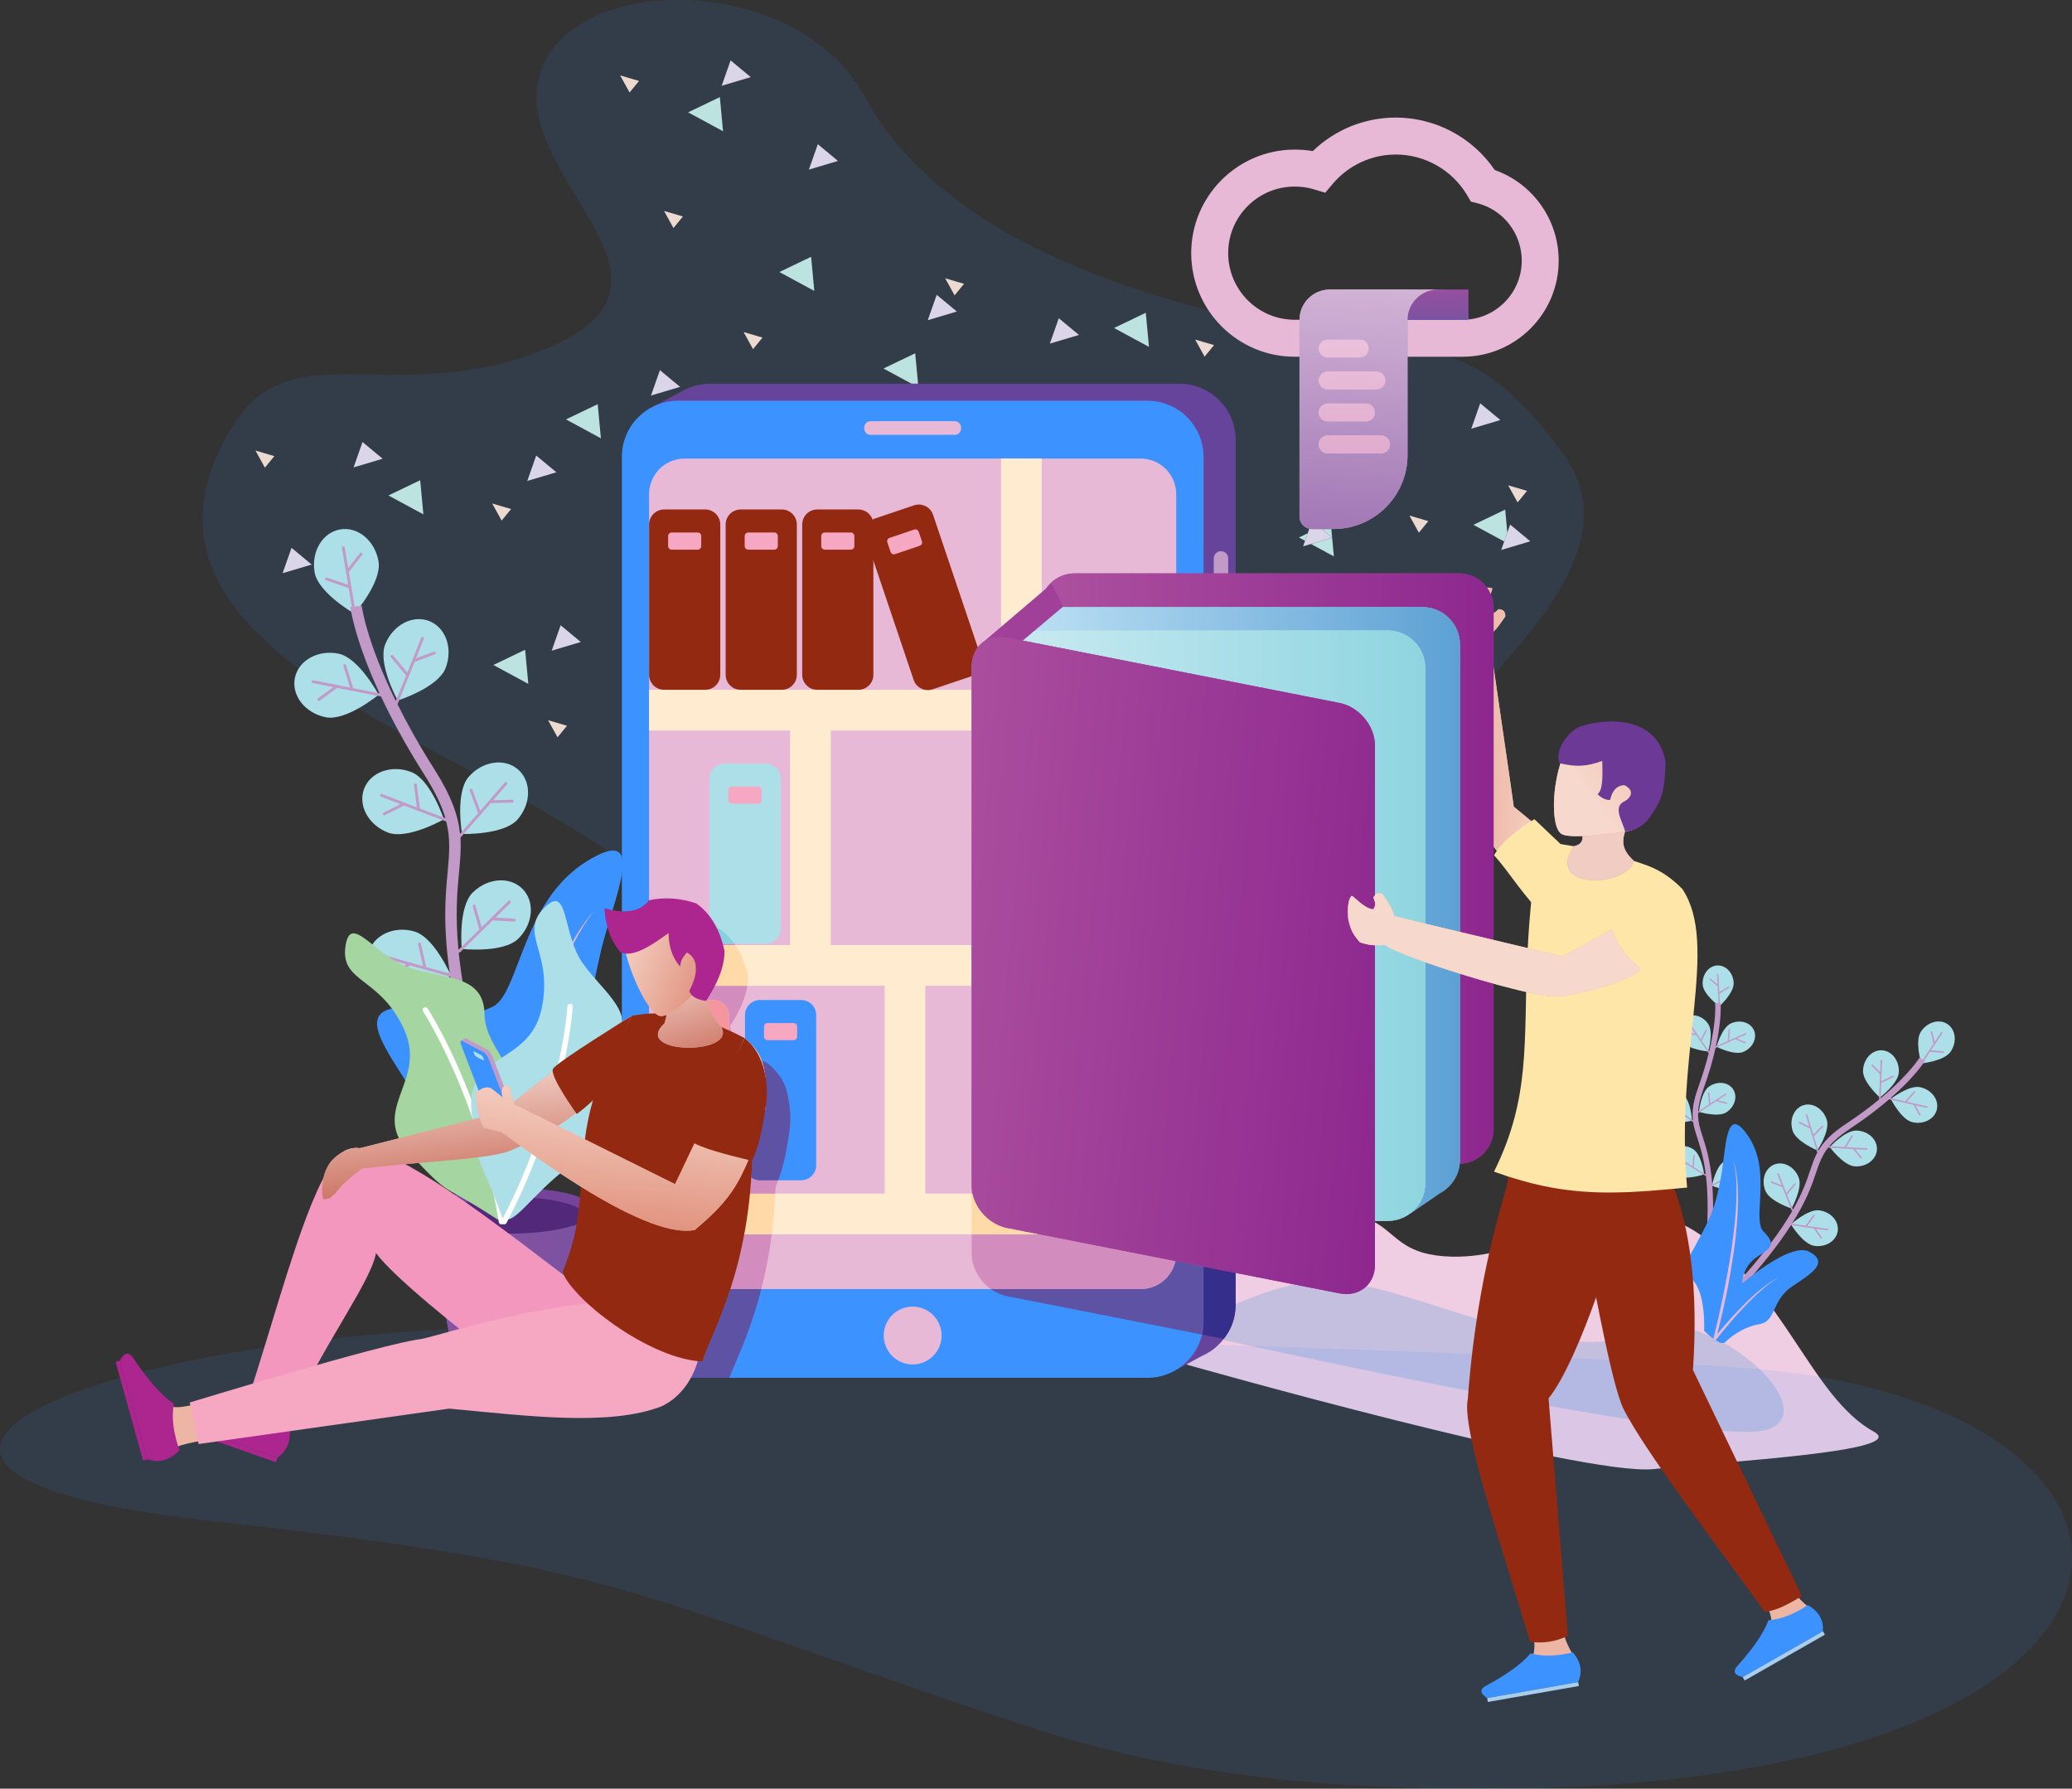 <svg height="414.836" viewBox="0 0 480.672 414.836" width="480.672" xmlns="http://www.w3.org/2000/svg" xmlns:xlink="http://www.w3.org/1999/xlink"><rect x="0" y="0" width="480.672" height="414.836" fill="#333333" stroke="none"/><linearGradient id="a"><stop offset="0" stop-color="#97509f"/><stop offset="1" stop-color="#6552a2"/></linearGradient><linearGradient id="b" gradientUnits="objectBoundingBox" x1="-.772" x2="2.409" xlink:href="#a" y1=".43" y2=".572"/><linearGradient id="c"><stop offset="0" stop-color="#f7d8cc"/><stop offset=".7" stop-color="#edb6a5"/><stop offset="1" stop-color="#df8d78"/></linearGradient><linearGradient id="d" gradientUnits="objectBoundingBox" x1=".981" x2="-.504" xlink:href="#c" y1=".461" y2=".375"/><linearGradient id="e"><stop offset="0" stop-color="#ad519f"/><stop offset="1" stop-color="#8d278f"/></linearGradient><linearGradient id="f" gradientUnits="objectBoundingBox" x1="-.013" x2="1" xlink:href="#e" y1=".5" y2=".5"/><linearGradient id="g" gradientUnits="objectBoundingBox" x1="-.067" x2="1" y1=".5" y2=".5"><stop offset="0" stop-color="#b9def3"/><stop offset="1" stop-color="#569cd2"/></linearGradient><linearGradient id="h" gradientUnits="objectBoundingBox" x1="-.127" x2="1" y1=".5" y2=".5"><stop offset="0" stop-color="#cfecf3"/><stop offset="1" stop-color="#8ed5e0"/></linearGradient><linearGradient id="i" gradientUnits="objectBoundingBox" x1="-.149" x2="1.067" xlink:href="#e" y1=".404" y2=".584"/><linearGradient id="j" gradientUnits="objectBoundingBox" x1=".641" x2=".416" y1="-.867" y2="-3.228"><stop offset="0" stop-color="#f0ccc3"/><stop offset=".7" stop-color="#e0a595"/><stop offset="1" stop-color="#cd7766"/></linearGradient><linearGradient id="k" gradientUnits="objectBoundingBox" x1="-.191" x2=".972" xlink:href="#c" y1="-.033" y2="-1.005"/><linearGradient id="l" gradientUnits="objectBoundingBox" x1=".524" x2=".474" xlink:href="#c" y1="-.062" y2="-1.09"/><linearGradient id="m" gradientUnits="objectBoundingBox" x1=".475" x2=".523" xlink:href="#a" y1="-.051" y2="1.936"/><linearGradient id="n" gradientUnits="objectBoundingBox" x1=".519" x2=".442" y1="-.302" y2="1.151"><stop offset="0" stop-color="#dfc5df"/><stop offset="1" stop-color="#9c70b1"/></linearGradient><linearGradient id="o"><stop offset="0" stop-color="#f5d8e8"/><stop offset="1" stop-color="#d797c3"/></linearGradient><linearGradient id="p" gradientUnits="objectBoundingBox" x1="1.054" x2=".841" xlink:href="#o" y1="-6.812" y2="12.555"/><linearGradient id="q" gradientUnits="objectBoundingBox" x1=".79" x2=".631" xlink:href="#o" y1="-8.59" y2="10.775"/><linearGradient id="r" gradientUnits="objectBoundingBox" x1=".937" x2=".748" xlink:href="#o" y1="-10.368" y2="8.997"/><linearGradient id="s" gradientUnits="objectBoundingBox" x1=".739" x2=".59" xlink:href="#o" y1="-12.147" y2="7.218"/><linearGradient id="t"><stop offset="0" stop-color="#f0ccc3"/><stop offset="1" stop-color="#cd7766"/></linearGradient><linearGradient id="u" gradientUnits="objectBoundingBox" x1=".466" x2=".583" xlink:href="#t" y1=".326" y2=".888"/><linearGradient id="v" gradientUnits="objectBoundingBox" x1=".172" x2=".646" xlink:href="#t" y1="-.183" y2="1.203"/><linearGradient id="w"><stop offset="0" stop-color="#f7d8cc"/><stop offset="1" stop-color="#df8d78"/></linearGradient><linearGradient id="x" gradientUnits="objectBoundingBox" x1="-.062" x2=".967" xlink:href="#w" y1=".23" y2=".728"/><linearGradient id="y" gradientUnits="objectBoundingBox" x1=".522" x2=".4" xlink:href="#w" y1=".164" y2="1.034"/><g fill-rule="evenodd"><path d="m284.924 285.439c44.922-11.788 30.26 5.537 51.937 6.012 8.128.179 15.437-2.428 22.449-5.034 11.687-4.345 22.548-8.689 34.997-.138 19.924 13.682 25.935 37.799 40.443 45.799 8.319 4.587-34.396 6.835-51.033 8.634-16.636 1.798-108.534-24.257-108.534-24.257z" fill="#efcde2"/><path d="m272.868 308.343c29.916-13.044 32.187-14.433 60.728-5.308 28.539 9.126 36.667 10.259 49.802 5.308 13.133-4.95 40.11 18.206 26.849 23.151-13.266 4.947-137.379-23.151-137.379-23.151z" fill="#c4bedf"/><path d="m158.835 212.627c-31.919-37.774-139.397-56.061-105.165-113.358 7.713-12.911 18.708-12.669 32.968-12.426 11.672.198 25.533.397 41.573-6.619 35.637-15.585-10.9-40.002-2.806-63.539 8.093-23.537 59.798-22.615 75.087 5.588 15.288 28.203 50.758 43.233 88.802 51.888 38.045 8.655 50.778.059 73.254 30.991 16.479 22.68-12.828 46.41-31.912 69.044-19.085 22.634-171.801 38.43-171.801 38.43z" fill="#3c93ff" fill-opacity=".11"/><path d="m87.815 130.219c.806 4.797-5.593 12.104-5.593 12.104s-8.438-4.812-9.244-9.609c-.807-4.797 1.861-9.244 5.958-9.933s8.072 2.641 8.879 7.438z" fill="#addfe8"/><path d="m103.336 155.02c-1.803 4.518-11.067 7.438-11.067 7.438s-4.71-8.494-2.908-13.012c1.802-4.518 6.391-6.933 10.25-5.393 3.86 1.539 5.527 6.449 3.724 10.967z" fill="#addfe8"/><path d="m75.565 166.349c4.769.955 12.271-5.216 12.271-5.216s-4.549-8.583-9.319-9.537-9.297 1.574-10.112 5.648c-.815 4.075 2.39 8.151 7.16 9.105z" fill="#addfe8"/><path d="m120.237 217.707c-3.462 3.417-13.12 2.378-13.12 2.378s-.91-9.67 2.552-13.087c3.461-3.417 8.634-3.789 11.553-.832 2.918 2.957 2.477 8.124-.985 11.541z" fill="#addfe8"/><path d="m91.965 230.485c4.677 1.335 12.651-4.213 12.651-4.213s-3.846-8.92-8.523-10.255c-4.678-1.334-9.393.823-10.533 4.819-1.14 3.995 1.728 8.315 6.405 9.649z" fill="#addfe8"/><path d="m120.082 190.042c-3.189 3.672-12.899 3.379-12.899 3.379s-1.65-9.573 1.54-13.245 8.318-4.441 11.455-1.716c3.137 2.724 3.094 7.91-.096 11.582z" fill="#addfe8"/><path d="m90 193.092c4.541 1.745 12.974-3.075 12.974-3.075s-3.039-9.226-7.579-10.97c-4.541-1.744-9.429-.014-10.919 3.865-1.49 3.878.984 8.437 5.525 10.18z" fill="#addfe8"/><path d="m118.814 185.482-4.393.109 3.191-3.673c.119-.137.104-.347-.033-.466-.137-.12-.346-.105-.466.033l-5.7 6.562-1.824-4.878c-.063-.168-.254-.258-.425-.193-.171.064-.256.253-.193.425l1.949 5.214-4.2 4.765c-.422-4.187-1.941-8.672-6.105-15.219-3.492-5.494-6.205-10.413-8.402-14.813l.004-.002 3.976-9.832 4.677-1.763c.17-.064.256-.255.193-.426s-.256-.256-.427-.192l-4.112 1.549 1.803-4.519c.067-.169-.016-.362-.184-.429-.17-.067-.362.015-.429.184l-3.221 8.074-3.329-4.005c-.115-.138-.325-.161-.465-.043-.14.117-.159.324-.042.465l3.558 4.281-2.402 5.897c-6.887-13.995-7.891-21.993-7.902-22.098l-1.632.182-1.35-8.03 3.081-3.935c.112-.143.086-.351-.057-.464-.142-.114-.35-.086-.464.057l-2.708 3.46-.807-4.799c-.03-.179-.2-.301-.38-.271-.179.03-.301.201-.271.381l1.441 8.572-4.925-1.694c-.169-.058-.361.032-.42.205-.058.173.033.36.205.42l5.264 1.81.733 4.361-.337.037c.046.412 1.008 7.565 6.769 20.013l-6.114-1.178-1.646-5.317c-.054-.174-.239-.271-.413-.218-.175.053-.27.242-.218.413l1.54 4.975-8.524-1.706c-.178-.036-.353.081-.389.259-.036.179.081.353.259.389l4.771.954-3.542 2.601c-.146.108-.181.316-.071.461.109.148.316.18.462.072l4.029-2.958 10.192 1.99c2.436 5.176 5.611 11.148 9.996 18.046 2.625 4.128 4.111 7.325 4.939 10.172l-5.907-2.22-.728-5.519c-.025-.181-.19-.308-.37-.284-.181.022-.307.193-.284.37l.681 5.164-8.114-3.117c-.17-.066-.361.02-.427.189-.065.17.02.362.19.427l4.542 1.745-3.929 1.966c-.164.083-.231.282-.148.444.083.163.281.23.444.148l4.47-2.237 9.776 3.702c1.003 3.968.737 7.323.334 11.619-.505 5.367-1.151 12.291.5 23.665l-5.493-1.525-1.214-5.432c-.041-.177-.217-.29-.394-.25-.179.038-.29.219-.25.393l1.135 5.084-8.359-2.385c-.175-.05-.358.052-.408.226-.05.175.052.358.227.409l4.679 1.335-3.739 2.307c-.155.097-.205.301-.108.454.096.155.3.204.454.109l4.254-2.625 9.33 2.614c1.307 8.655 3.918 19.813 8.891 34.754l2.507-.835c-6.006-18.042-8.525-30.466-9.451-39.568.106.023.216.083.298.002l7.584-7.414 4.992.259c.181.01.336-.131.347-.313.011-.181-.131-.336-.314-.347l-4.388-.228 3.464-3.418c.129-.128.131-.338.003-.467s-.338-.131-.467-.003l-6.187 6.106-1.445-5.004c-.05-.172-.233-.277-.409-.225-.174.05-.275.233-.225.408l1.544 5.349-4.852 4.719c-.777-8.11-.286-13.55.124-17.908.276-2.939.516-5.506.34-8.15l.019-.001 6.992-7.974 4.997-.124c.181-.005.325-.156.322-.339-.003-.182-.157-.325-.339-.322z" fill="#c19ac8"/><path d="m139.502 220.184c-2.763 11.703-3.133 15.577-1.926 30.571 1.192 15.015 3.165 10.64-4.568 13.507s-13.338 17.607-13.338 17.607-2.419.945-4.887 1.451c-.381.082-.762.164-1.127.208-1.858.279-3.559.178-4.006-.932-1.116-2.756-4.1-8.769-10.092-12.782-6.008-3.994-.308-11.137-6.163-20.242-5.855-9.105-9.491-15.219-.521-15.963.238-.017.459-.015.7.005 1.404.066 2.85.719 4.304 1.758.62.435 1.227.944 1.819 1.51.314.272.629.563.927.873.14.156.298.31.458.484 1.395 1.503 2.771 3.247 4.041 5.072 2.211 3.139 4.159 6.482 5.579 9.106 1.525 2.82 2.458 4.816 2.458 4.816s.176-.381.388-1.022l-.001-.018c.603-1.884 1.434-6.012-.77-10.367-.237-.481-.529-.975-.859-1.467-.698-1.019-1.278-1.935-1.723-2.751-.038-.016-.039-.034-.041-.071-.039-.015-.041-.052-.042-.07-.186-.282-.335-.566-.464-.833-.667-1.352-.924-2.384-.693-3.284.173-.675.628-1.278 1.379-1.846.63-.469 1.483-.915 2.553-1.397.267-.129.554-.241.84-.353.09-.044.197-.088.286-.131 1.378-.558 2.493-1.981 3.512-3.968.161-.324.341-.65.481-1.01.802-1.676 1.563-3.682 2.385-5.858 1.354-3.502 2.878-7.458 4.985-11.253 1.029-1.859 2.208-3.673 3.561-5.37l.018-.002c.085-.098.187-.215.271-.332 1.018-1.231 2.132-2.397 3.383-3.461 1.004-.9 2.088-1.713 3.269-2.459 15.002-9.439 6.389 8.588 3.625 20.274z" fill="#3c93ff"/><path d="m137.89 211.183c-3.771 4.742-6.268 10.295-8.508 15.866-.143.324-.267.646-.392.967-.92 2.348-1.747 4.709-2.537 7.084-1.213 3.677-2.313 7.382-3.376 11.103-1.721 6.124-3.215 12.343-4.578 18.571-1.389 6.137-2.663 12.34-3.715 18.546-.381.082-.762.164-1.127.209-.768-3.04-1.628-6.09-2.505-9.122-.897-3.048-1.866-6.073-2.924-9.054-1.059-3.001-2.224-5.938-3.551-8.827-1.327-2.87-2.816-5.711-4.936-8.084 2.259 2.252 3.876 5.084 5.328 7.909 1.435 2.845 2.727 5.754 3.841 8.751 1.97 5.2 3.706 10.472 5.173 15.855.365-2.124.748-4.251 1.15-6.378.158-.895.334-1.791.511-2.669.488-2.483.994-4.95 1.519-7.418 1.419-6.232 2.986-12.455 4.761-18.602.96-3.345 1.996-6.659 3.164-9.927.964-2.775 2.005-5.5 3.121-8.212.236-.569.473-1.119.729-1.672 1.027-2.392 2.15-4.736 3.408-6.998 1.551-2.798 3.292-5.517 5.444-7.898z" fill="#e7b9d6"/><path d="m445.621 239.265c-1.489 2.24.096 7.373.096 7.373s5.343-.527 6.831-2.767c1.492-2.239 1.146-5.086-.765-6.358-1.916-1.272-4.674-.488-6.162 1.752z" fill="#addfe8"/><path d="m432.19 248.286c-.108 2.687 3.911 6.251 3.911 6.251s4.293-3.226 4.404-5.914c.108-2.687-1.665-4.941-3.961-5.035-2.297-.093-4.243 2.01-4.354 4.698z" fill="#addfe8"/><path d="m443.655 260.269c-2.623-.594-5.019-5.401-5.019-5.401s4.235-3.307 6.858-2.713 4.338 2.892 3.831 5.132c-.508 2.241-3.047 3.576-5.67 2.982z" fill="#addfe8"/><path d="m409.519 276.121c.977 2.506 6.085 4.16 6.085 4.16s2.642-4.677 1.665-7.183c-.977-2.505-3.504-3.86-5.646-3.025-2.138.834-3.084 3.542-2.104 6.048z" fill="#addfe8"/><path d="m420.909 288.95c-2.661-.381-5.434-4.981-5.434-4.981s3.953-3.636 6.615-3.255c2.662.382 4.558 2.534 4.231 4.809-.327 2.274-2.75 3.809-5.412 3.427z" fill="#addfe8"/><path d="m415.836 262.189c.784 2.574 5.75 4.615 5.75 4.615s2.992-4.46 2.211-7.034c-.781-2.573-3.2-4.118-5.396-3.45-2.2.668-3.346 3.296-2.565 5.869z" fill="#addfe8"/><path d="m430.336 270.515c-2.684-.144-5.857-4.48-5.857-4.48s3.615-3.972 6.304-3.828c2.684.143 4.761 2.12 4.638 4.414s-2.4 4.037-5.085 3.894z" fill="#addfe8"/><path d="m417.505 260.173 2.193 1.046-.781-2.574c-.031-.096.027-.199.123-.227.096-.03.196.024.227.121l1.396 4.599 2.023-2.052c.069-.07.185-.073.258-.002.069.071.073.187 0 .259l-2.158 2.192 1.042 3.353c1.158-2.018 2.939-3.94 6.516-6.306 3.004-1.986 5.484-3.858 7.584-5.583v-.002l.208-5.861-1.962-1.945c-.073-.071-.073-.186-.003-.259.073-.071.188-.071.261 0l1.723 1.709.112-2.688c.004-.101.088-.179.188-.175s.181.089.177.19l-.196 4.803 2.585-1.272c.088-.043.2-.007.242.084.046.09.008.199-.081.244l-2.761 1.359-.12 3.519c6.635-5.512 8.946-9.324 8.973-9.374l.785.459 2.492-3.749-.669-2.682c-.023-.097.038-.196.135-.221.096-.026.196.036.223.133l.584 2.358 1.493-2.24c.053-.084.169-.107.25-.051.084.056.107.169.053.253l-2.661 4.003 2.869.255c.096.009.173.098.166.198-.012.101-.1.174-.2.166l-3.066-.274-1.354 2.037.162.095c-.116.197-2.216 3.592-7.931 8.577l3.35.784 2.031-2.313c.069-.076.184-.083.258-.017.076.066.084.183.019.257l-1.9 2.165 4.688 1.061c.096.023.158.12.135.218-.019.098-.119.16-.216.138l-2.626-.594 1.203 2.112c.05.088.02.2-.069.249-.088.05-.2.019-.25-.068l-1.365-2.402-5.596-1.295c-2.397 2.065-5.346 4.363-9.116 6.857-2.257 1.492-3.727 2.771-4.788 4.021l3.485.211 1.611-2.621c.054-.086.165-.113.25-.06.088.052.112.166.062.25l-1.512 2.454 4.8.256c.104.006.181.092.173.193-.004.101-.092.178-.192.172l-2.685-.143 1.539 1.879c.065.078.053.194-.024.257-.08.064-.196.053-.257-.025l-1.754-2.138-5.769-.336c-1.4 1.777-2.023 3.531-2.789 5.791-.957 2.823-2.192 6.465-5.592 11.834l3.119.47 1.839-2.468c.057-.081.173-.098.254-.039.08.06.096.177.038.256l-1.719 2.31 4.757.681c.1.015.17.108.154.207-.015.1-.107.169-.207.155l-2.662-.381 1.365 2.007c.058.085.039.199-.046.255-.084.056-.2.035-.254-.048l-1.557-2.285-5.3-.784c-2.612 4.074-6.446 9.119-12.327 15.54l-1.077-.987c7.104-7.754 11.177-13.458 13.696-17.845-.058-.012-.127-.006-.15-.066l-2.158-5.454-2.577-.994c-.096-.037-.142-.143-.103-.237.034-.094.138-.141.234-.105l2.266.875-.977-2.507c-.035-.093.011-.2.104-.236.096-.037.2.01.238.103l1.746 4.479 1.858-2.201c.065-.075.181-.087.257-.021.077.065.085.18.02.257l-1.985 2.352 1.385 3.477c2.223-3.92 3.2-6.776 3.977-9.069.523-1.546.98-2.896 1.665-4.191l-.008-.005-1.73-5.603-2.497-1.19c-.088-.043-.127-.152-.084-.244.042-.091.15-.128.242-.086z" fill="#c19ac8"/><path d="m394.988 228.319c.124 2.327 3.882 5.078 3.882 5.078s3.442-3.132 3.319-5.459c-.123-2.328-1.835-4.13-3.823-4.025-1.989.105-3.501 2.078-3.378 4.406z" fill="#addfe8"/><path d="m390.315 241.538c1.315 1.926 5.954 2.325 5.954 2.325s1.315-4.465.003-6.39c-1.315-1.925-3.715-2.576-5.357-1.453-1.646 1.123-1.911 3.594-.6 5.519z" fill="#addfe8"/><path d="m404.488 243.94c-2.131.943-6.285-1.16-6.285-1.16s1.235-4.489 3.366-5.433 4.511-.233 5.319 1.587c.804 1.82-.269 4.061-2.4 5.006z" fill="#addfe8"/><path d="m388.954 272.623c1.977 1.237 6.384-.257 6.384-.257s-.584-4.618-2.558-5.855c-1.976-1.237-4.434-.871-5.492.817-1.057 1.687-.311 4.058 1.666 5.295z" fill="#addfe8"/><path d="m403.51 275.65c-2.049 1.112-6.357-.651-6.357-.651s.869-4.574 2.915-5.686c2.05-1.112 4.481-.595 5.431 1.154.95 1.75.057 4.07-1.989 5.183z" fill="#addfe8"/><path d="m386.139 259.667c1.877 1.385 6.384.234 6.384.234s-.227-4.649-2.1-6.034c-1.877-1.385-4.354-1.209-5.538.392-1.182 1.602-.621 4.023 1.254 5.408z" fill="#addfe8"/><path d="m400.527 257.954c-1.943 1.29-6.388-.084-6.388-.084s.457-4.633 2.399-5.922c1.943-1.289 4.407-.991 5.511.668 1.1 1.659.42 4.049-1.522 5.338z" fill="#addfe8"/><path d="m386.257 257.401 2.066-.407-1.877-1.385c-.069-.052-.085-.151-.035-.221.054-.07.154-.086.223-.034l3.35 2.475.347-2.472c.011-.085.092-.148.176-.135.089.012.147.092.135.179l-.369 2.642 2.465 1.79c-.242-2.002 0-4.258 1.266-7.755 1.061-2.934 1.815-5.518 2.384-7.805l-.004-.001-2.884-4.184-2.369-.336c-.089-.012-.147-.092-.135-.179.011-.087.092-.147.177-.135l2.084.296-1.315-1.925c-.046-.073-.031-.172.042-.221s.173-.03.22.042l2.349 3.44 1.139-2.22c.039-.077.139-.11.215-.069.077.04.108.135.066.213l-1.216 2.373 1.739 2.508c1.762-7.265 1.396-11.11 1.388-11.16l.785-.085-.208-3.897-1.85-1.519c-.069-.056-.077-.156-.023-.223.054-.068.154-.078.223-.022l1.627 1.336-.123-2.329c-.004-.087.066-.162.15-.166.089-.005.162.062.165.149l.224 4.16 2.127-1.306c.073-.045.169-.023.215.052s.023.172-.05.218l-2.274 1.396.112 2.116.162-.018c.019.198.319 3.644-1.077 10.068l2.734-1.19.216-2.659c.008-.087.085-.151.169-.145.088.007.154.085.146.171l-.2 2.488 3.808-1.688c.081-.035.173.001.208.081.034.08 0 .173-.081.208l-2.131.945 1.927.847c.081.035.119.129.081.208-.035.081-.127.117-.208.082l-2.192-.963-4.558 1.994c-.6 2.676-1.461 5.8-2.796 9.484-.796 2.205-1.158 3.855-1.246 5.273l2.53-1.655-.234-2.657c-.008-.087.058-.164.142-.172.089-.008.166.058.173.144l.22 2.486 3.469-2.304c.073-.049.173-.029.219.044.05.072.031.171-.042.219l-1.942 1.29 2.042.51c.084.022.138.107.115.192s-.107.137-.192.115l-2.323-.58-4.189 2.752c-.054 1.961.419 3.502 1.058 5.47.796 2.457 1.819 5.629 2.235 11.12l2.411-1.286v-2.667c0-.088.073-.158.158-.158.088-.001.158.072.158.158v2.496l3.661-1.988c.077-.042.173-.013.216.063.042.077.011.173-.066.215l-2.046 1.113 1.989.689c.08.029.126.119.096.201-.027.083-.12.127-.2.099l-2.262-.785-4.092 2.196c.292 4.185.234 9.677-.535 17.184l-1.258-.129c.927-9.066.808-15.14.292-19.494-.05.022-.092.062-.138.033l-4.323-2.677-2.307.642c-.085.024-.17-.026-.197-.11-.023-.084.027-.171.112-.195l2.031-.565-1.977-1.237c-.073-.046-.096-.144-.05-.218s.142-.097.215-.05l3.531 2.21.154-2.491c.007-.086.081-.154.169-.148.085.005.154.08.146.167l-.161 2.663 2.761 1.701c-.484-3.874-1.281-6.367-1.927-8.363-.434-1.346-.815-2.521-1.011-3.776l-.008.001-4.104-3-2.35.464c-.084.016-.165-.04-.184-.126-.016-.085.038-.168.126-.186z" fill="#c19ac8"/><path d="m399.23 273.026c-1.242 6.532-1.931 8.571-5.923 15.869-3.984 7.312-3.996 4.658-.738 7.85 3.257 3.192 2.761 11.897 2.761 11.897s1.008 1.023 2.142 1.835c.174.127.346.255.52.359.877.56 1.757.893 2.234.433 1.185-1.14 4.046-3.502 7.977-4.177 3.935-.661 2.669-5.552 7.677-8.829 5.011-3.276 8.227-5.543 3.865-7.941-.115-.063-.231-.111-.354-.156-.727-.283-1.604-.279-2.569-.083-.411.08-.834.2-1.261.352-.22.067-.443.142-.666.232-.104.047-.219.09-.338.14-1.043.445-2.131 1.015-3.185 1.65-1.823 1.086-3.561 2.334-4.869 3.339-1.408 1.08-2.327 1.877-2.327 1.877s-.004-.232.035-.603l.004-.01c.119-1.086.63-3.358 2.727-5.06.226-.189.488-.373.765-.547.581-.357 1.081-.688 1.488-1l.039-.026.034-.026c.158-.1.297-.21.423-.316.643-.532 1.004-.995 1.093-1.502.061-.379-.031-.787-.281-1.243-.211-.379-.542-.796-.973-1.28-.108-.126-.227-.248-.346-.369-.035-.042-.081-.089-.116-.13-.569-.592-.811-1.562-.877-2.796-.007-.199-.026-.404-.015-.618-.027-1.027.042-2.211.119-3.495.104-2.074.227-4.415.02-6.806-.1-1.17-.285-2.352-.585-3.514l-.012-.005c-.019-.069-.046-.151-.061-.229-.235-.851-.535-1.691-.927-2.511-.304-.68-.669-1.335-1.096-1.978-5.442-8.15-5.162 2.895-6.404 9.417z" fill="#3c93ff"/><path d="m402.077 268.846c.834 3.244.841 6.611.715 9.929 0 .196-.008.386-.02.576-.065 1.393-.18 2.772-.315 4.149-.219 2.13-.5 4.249-.8 6.367-.515 3.48-1.161 6.957-1.877 10.409-.684 3.412-1.442 6.83-2.307 10.201.173.127.345.255.519.359 1.073-1.361 2.196-2.707 3.323-4.04 1.138-1.336 2.312-2.645 3.519-3.912 1.212-1.276 2.462-2.495 3.785-3.655 1.315-1.15 2.708-2.248 4.312-2.968-1.647.628-3.101 1.693-4.474 2.792-1.365 1.112-2.673 2.29-3.911 3.551-2.169 2.181-4.235 4.452-6.189 6.838.296-1.155.581-2.315.858-3.479.123-.488.234-.98.346-1.463.312-1.364.611-2.724.904-4.088.688-3.466 1.304-6.962 1.792-10.465.269-1.906.496-3.812.643-5.726.138-1.618.227-3.229.277-4.849.007-.341.015-.673.007-1.009.023-1.439-.015-2.877-.142-4.302-.15-1.762-.416-3.528-.965-5.215z" fill="#e7b9d6"/><path d="m169.125 308.741c-127.481-8.746-234.282 31.181-121.595 43.816 100.768 11.298 95.406 16.249 190.956 47.851 37.633 12.445 73.449 14.342 105.181 14.426 163.698.431 171.883-83.441 71.24-96.576-34.666-4.524-245.782-9.517-245.782-9.517z" fill="#3c93ff" fill-opacity=".11"/><path d="m138.071 280.819-5.347 32.037c0 2.927-6.257 5.298-13.976 5.399-7.669.101-13.925-2.17-13.925-5.045l-5.398-31.937z" fill="#3c93ff"/><path d="m118.256 318.259c-7.443 0-13.433-2.235-13.433-5.049l-1.259-7.446c3.505 2.848 6.528 5.167 7.857 6.09l21.85-2.276-.547 3.279c0 2.926-6.256 5.298-13.976 5.399-.164.002-.329.003-.492.003zm12.574-22.471c-.262-.198-.524-.396-.785-.593-6.438-4.911-12.808-9.77-18.782-14.061l1.49-.017c.794.499 1.66 1.051 2.606 1.666.083.016.164.027.242.032.035.209.069.415.103.625.052.306.316.526.618.526.035 0 .07-.003.106-.009l.065-.013c.053-.014.102-.035.148-.061.006.003.012.007.019.01l.06.029c.075.03.153.044.231.044.228 0 .448-.124.561-.34.143-.272.285-.546.424-.817.755-.152 1.644-.8 2.715-1.785l13.557-.159c-.504 3.967-1.369 8.104-3.16 12.738-.175.468-.351.936-.555 1.403.089.25.201.51.337.782z" fill="url(#b)"/><path d="m138.089 280.662c0 2.913-8.654 5.346-19.329 5.435-10.675.088-19.329-2.202-19.329-5.115s8.654-5.346 19.329-5.434c10.675-.089 19.329 2.201 19.329 5.114z" fill="#75449a"/><path d="m136.81 282.534c-2.724 2.018-9.787 3.482-18.062 3.582-8.173.051-15.186-1.312-18.012-3.228v-.051c.908-2.825 8.628-5.095 18.012-5.197 9.485-.101 17.255 2.069 18.062 4.894z" fill="#52297a"/><path d="m115.359 282.783c-13.844-8.998-10.318-4.585-20.244-15.175-9.726-10.376 4.159-16.607-1.357-28.829-5.516-12.223-14.745-10.793-13.635-19.159 1.109-8.366 6.846 2.272 14.959 4.851 8.113 2.579 17.221 1.618 17.315 10.744.095 9.127 12.164 15.42 8.273 28.903-3.123 10.825-1.825 19.325-5.311 18.665z" fill="#a5d5a0"/><path d="m116.494 283.944-.066.013c-.344.058-.666-.175-.723-.517-4.727-29.093-17.432-48.674-17.56-48.869-.193-.295-.112-.684.18-.877.295-.182.683-.109.872.182.131.198 12.983 19.99 17.755 49.356.052.323-.148.628-.457.712z" fill="#fff"/><path d="m116.509 282.312c-5.686-15.501-5.51-9.856-7.105-24.282-1.563-14.136 13.286-10.798 16.199-23.887 2.914-13.089-5.329-17.478.574-23.509 5.903-6.03 4.117 5.923 9.064 12.851 4.947 6.929 12.813 11.62 7.416 18.981-5.396 7.361.49 19.634-10.708 28.092-8.989 6.791-13.046 14.372-15.44 11.754z" fill="#addfe8"/><path d="m116.72 283.922-.06-.029c-.311-.16-.428-.54-.269-.848 13.659-26.118 15.231-49.407 15.246-49.639.021-.352.32-.615.668-.594.346.03.613.321.59.667-.015.238-1.595 23.783-15.383 50.147-.151.29-.494.414-.792.296z" fill="#fff"/><path d="m167.732 30.436-8.102-4.385 7.363-3.532z" fill="#bde3e0"/><path d="m188.906 67.475-8.102-4.385 7.362-3.532z" fill="#bde3e0"/><path d="m98.215 119.292-8.102-4.384 7.363-3.532z" fill="#bde3e0"/><path d="m122.56 158.611-8.102-4.385 7.363-3.532z" fill="#bde3e0"/><path d="m348.95 125.584-7.136-3.862 7.364-3.532.498 5.332z" fill="#bde3e0"/><path d="m309.44 129.044-5.321-2.88 4.916-1.463zm-6.687-3.619-1.415-.766 2.027-.973zm6.28-.744-2.4-1.99h2.214z" fill="#bde3e0"/><path d="m266.543 80.453-8.102-4.385 7.364-3.532z" fill="#bde3e0"/><path d="m212.975 89h-1.495l-6.527-3.533 7.362-3.532z" fill="#bde3e0"/><path d="m139.398 101.656-8.101-4.385 7.362-3.532z" fill="#bde3e0"/><path d="m146.051 21.451-2.192-3.967 4.384 1.29z" fill="#ecdad0"/><path d="m156.233 52.887-2.192-3.967 4.384 1.29z" fill="#ecdad0"/><path d="m221.45 68.504-2.191-3.967 4.384 1.29z" fill="#ecdad0"/><path d="m116.374 120.738-2.192-3.968 4.384 1.29z" fill="#ecdad0"/><path d="m61.453 108.464-2.192-3.967 4.384 1.29z" fill="#ecdad0"/><path d="m129.34 171-2.192-3.967 4.384 1.29z" fill="#ecdad0"/><path d="m279.448 82.715-2.192-3.967 4.383 1.29z" fill="#ecdad0"/><path d="m352.059 116.523-2.192-3.967 4.384 1.29z" fill="#ecdad0"/><path d="m329.153 123.541-2.192-3.968 4.384 1.29z" fill="#ecdad0"/><path d="m174.695 80.977-2.191-3.967 4.383 1.29z" fill="#ecdad0"/><g fill="#dbd5ea"><path d="m187.65 39.334 2.07-5.887 4.678 3.878z"/><path d="m167.418 19.892 2.07-5.887 4.677 3.879z"/><path d="m151.019 91.734 2.07-5.887 4.677 3.878z"/><path d="m82.026 108.401 2.07-5.887 4.677 3.879z"/><path d="m65.56 132.943 2.07-5.887 4.677 3.878z"/><path d="m127.987 150.905 2.07-5.888 4.678 3.879z"/><path d="m122.321 111.539 2.07-5.887 4.678 3.879z"/><path d="m302.304 126.704.45-1.28.611-1.738.371-1.055c.19.039.386.06.588.06h2.309l2.4 1.99.018.015-.016.005-4.915 1.463z"/><path d="m215.228 74.261 2.069-5.887 4.677 3.878z"/><path d="m243.551 79.692 2.07-5.887 4.677 3.878z"/><path d="m341.316 99.427 2.07-5.887 4.677 3.878z"/><path d="m348.259 127.549.691-1.965.725-2.062.654-1.86 4.677 3.878z"/></g><path d="m286.651 102.004v200.579c0 2.995-.998 5.747-2.752 7.932-.863 1.133-1.942 2.131-3.156 2.941l-1.916 1.025c-.054.054-.08.081-.134.081l-6.151 3.318c-.054.027-.135.081-.189.108l1.187-2.401h-108.802c-7.202 0-13.03-5.8-13.03-13.004v-200.579c0-2.267.593-4.451 1.646-6.313l-2.779-.89c.054-.027.108-.054.162-.081l.782-.404 6.961-3.723c1.861-1.025 3.992-1.592 6.258-1.592h108.883c7.202 0 13.03 5.827 13.03 13.004z" fill="#67449b"/><path d="m280.751 313.463c-.603.403-1.252.761-1.923 1.029z" fill="#67449b"/><path d="m279.205 105.97v200.553c0 4.829-2.644 9.064-6.583 11.303-.081.054-.189.108-.27.162-1.834.998-3.938 1.565-6.178 1.565h-108.882c-7.203 0-13.03-5.854-13.03-13.03v-200.554c0-4.748 2.509-8.875 6.313-11.168.027-.027.081-.054.162-.081l.782-.404c.081-.081.188-.135.297-.162 1.672-.783 3.534-1.214 5.476-1.214h108.882c7.177 0 13.031 5.827 13.031 13.03z" fill="#3c93ff"/><path d="m264.602 298.981h-105.762c-4.564 0-8.265-3.7-8.265-8.265v-176.099c0-4.564 3.701-8.265 8.265-8.265h105.762c4.565 0 8.266 3.701 8.266 8.265v176.099c0 4.565-3.701 8.265-8.266 8.265z" fill="#e7b9d6"/><path d="m218.431 309.745c0 3.706-3.004 6.71-6.71 6.71-3.705 0-6.709-3.004-6.709-6.71s3.004-6.71 6.709-6.71c3.706 0 6.71 3.004 6.71 6.71z" fill="#e7b9d6"/><path d="m221.487 100.854h-19.532c-.808 0-1.464-.656-1.464-1.464v-.241c0-.808.656-1.463 1.464-1.463h19.532c.809 0 1.464.655 1.464 1.463v.241c0 .808-.655 1.464-1.464 1.464z" fill="#e7b9d6"/><path d="m283.247 138.131c-.926 0-1.678-.751-1.678-1.678v-6.943c0-.926.752-1.677 1.678-1.677.927 0 1.678.751 1.678 1.677v6.943c0 .927-.751 1.678-1.678 1.678z" fill="#c19ac8"/><path d="m272.868 169.42v-9.442h-31.195v-53.626h-9.442v53.626h-81.656v9.442h32.718v49.768h-32.718v9.442h54.638v48.207h-54.638v9.442h122.293v-9.442h-58.213v-48.207h58.213v-9.442h-80.133v-49.768z" fill="#ffecd0"/><path d="m163.608 159.978h-9.545c-1.925 0-3.484-1.56-3.484-3.484v-34.848c0-1.924 1.559-3.484 3.484-3.484h9.545c1.924 0 3.483 1.56 3.483 3.484v34.848c0 1.924-1.559 3.484-3.483 3.484z" fill="#942911"/><path d="m161.862 127.481h-6.053c-.45 0-.815-.365-.815-.815v-2.349c0-.45.365-.815.815-.815h6.053c.451 0 .815.365.815.815v2.349c0 .45-.364.815-.815.815z" fill="#f6a7c2"/><path d="m181.369 159.978h-9.545c-1.924 0-3.484-1.56-3.484-3.484v-34.848c0-1.924 1.56-3.484 3.484-3.484h9.545c1.924 0 3.484 1.56 3.484 3.484v34.848c0 1.924-1.56 3.484-3.484 3.484z" fill="#942911"/><path d="m179.623 127.481h-6.053c-.451 0-.815-.365-.815-.815v-2.349c0-.45.364-.815.815-.815h6.053c.45 0 .815.365.815.815v2.349c0 .45-.365.815-.815.815z" fill="#f6a7c2"/><path d="m199.128 159.978h-9.544c-1.924 0-3.484-1.56-3.484-3.484v-34.848c0-1.924 1.56-3.484 3.484-3.484h9.544c1.924 0 3.484 1.56 3.484 3.484v34.848c0 1.924-1.56 3.484-3.484 3.484z" fill="#942911"/><path d="m197.382 127.481h-6.052c-.45 0-.815-.365-.815-.815v-2.349c0-.45.365-.815.815-.815h6.052c.451 0 .816.365.816.815v2.349c0 .45-.365.815-.816.815z" fill="#f6a7c2"/><path d="m177.598 218.89h-9.545c-1.924 0-3.484-1.56-3.484-3.484v-34.847c0-1.925 1.56-3.484 3.484-3.484h9.545c1.924 0 3.484 1.559 3.484 3.483v34.848c0 1.924-1.56 3.484-3.484 3.484z" fill="#addfe8"/><path d="m175.852 186.393h-6.054c-.45 0-.815-.365-.815-.815v-2.349c0-.45.365-.815.815-.815h6.054c.45 0 .815.365.815.815v2.349c0 .45-.365.815-.815.815z" fill="#f6a7c2"/><path d="m165.621 273.745h-9.545c-1.924 0-3.484-1.56-3.484-3.484v-34.848c0-1.923 1.56-3.483 3.484-3.483h9.545c1.924 0 3.483 1.56 3.483 3.483v34.848c0 1.924-1.559 3.484-3.483 3.484z" fill="#fac3c8"/><path d="m163.875 241.248h-6.053c-.45 0-.815-.364-.815-.815v-2.349c0-.45.365-.815.815-.815h6.053c.45 0 .815.365.815.815v2.349c0 .451-.365.815-.815.815z" fill="#f6a7c2"/><path d="m185.854 273.745h-9.545c-1.924 0-3.484-1.56-3.484-3.484v-34.848c0-1.923 1.56-3.483 3.484-3.483h9.545c1.924 0 3.484 1.56 3.484 3.483v34.848c0 1.924-1.56 3.484-3.484 3.484z" fill="#3c93ff"/><path d="m184.108 241.248h-6.053c-.45 0-.815-.364-.815-.815v-2.349c0-.45.365-.815.815-.815h6.053c.45 0 .815.365.815.815v2.349c0 .451-.365.815-.815.815z" fill="#f6a7c2"/><path d="m225.406 156.82-9.044 3.051c-1.823.615-3.799-.364-4.415-2.188l-11.138-33.019c-.615-1.823.364-3.8 2.187-4.415l9.045-3.051c1.823-.615 3.799.365 4.414 2.188l11.139 33.019c.615 1.824-.364 3.8-2.188 4.415z" fill="#942911"/><path d="m213.365 126.586-5.735 1.934c-.427.144-.89-.085-1.034-.511l-.75-2.226c-.144-.427.085-.889.511-1.033l5.736-1.934c.427-.144.889.085 1.033.511l.751 2.226c.143.426-.086.889-.512 1.033z" fill="#f6a7c2"/><path d="m283.247 162.734c-.926 0-1.678-.752-1.678-1.678v-15.889c0-.927.752-1.678 1.678-1.678.927 0 1.678.751 1.678 1.678v15.889c0 .926-.751 1.678-1.678 1.678z" fill="#c19ac8"/><path d="m283.898 310.515-5.043-.992c.229-.964.349-1.969.349-3v-12.767l7.446 1.466v7.361c0 2.995-.998 5.747-2.752 7.932z" fill="#362e8b"/><path d="m278.856 309.522-.029-.006-45.215-8.902c-1.341-.268-2.603-.83-3.731-1.633h34.721c3.963 0 7.274-2.788 8.079-6.51l6.524 1.284v12.767c0 1.032-.12 2.036-.349 3z" fill="#5d52a3"/><path d="m264.602 298.981h-34.721c-.006-.004-.013-.008-.019-.013-2.644-1.888-4.451-5.017-4.451-8.227v-4.462h15.818l31.452 6.192c-.805 3.722-4.116 6.51-8.079 6.51zm-38.806-22.144h-.385v-48.207h.004v46.287c0 .646.132 1.289.381 1.92zm0-57.649h-.385v-48.877c0-.05.13-.1.385-.15z" fill="#d28cbd"/><path d="m241.229 286.279h-15.818v-9.442h.216c.845 3.817 4.103 7.178 7.992 7.944zm-15.433-57.649h-.385v-9.442h.385z" fill="#ffdaa8"/><path d="m336.86 142.21c.085 1.935.558 3.803 1.574 5.52-1.347 5.114 1.221 36.872 3.62 41.564 1.171 3.196 10.445 15.897 13.247 15.548 1.008-3.585 2.993-6.734 5.925-9.489l-10.054-8.257-.87-6.132-3.781-25.993-.674-4.935-.385-2.682c1.708-1.197 2.686-2.918 3.758-4.426-.129-1.404-.485-1.422-1.544-1.671-.901.852-1.321 1.256-2.56 1.014-.698-2.045 1.357-5.652 1.026-5.845-1.222-.472-3.314.29-5.316 1.298-1.96 1.322-2.858 2.264-3.966 4.486z" fill="#edb6a4"/><path d="m355.184 204.849c-1.731 0-5.587-4.315-8.695-8.502v-41.613l.033.237 3.78 25.993.87 6.132 10.054 8.257c-.085.08-.169.16-.253.241-1.255-.201-2.531-.404-3.826-.619-.469 2.77-.87 5.428-1.207 7.974-.244.617-.457 1.248-.639 1.893-.038.005-.077.007-.117.007zm-8.695-58.35v-4.309c.387-.174.724-.494 1.188-.933 1.058.249 1.415.268 1.544 1.671-.837 1.177-1.617 2.485-2.732 3.571zm-.692-8.729c-.232-.522-.519-1.016-.853-1.473.113-.01.222-.014.328-.014.322 0 .615.044.87.143.026.015.037.049.037.101-.001.199-.17.654-.382 1.243z" fill="url(#d)"/><path d="m338.43 269.914h-89.102c-4.452 0-8.06-3.609-8.06-8.06v-120.812c0-4.451 3.608-8.06 8.06-8.06h89.102c4.451 0 8.06 3.609 8.06 8.06v120.812c0 4.451-3.609 8.06-8.06 8.06z" fill="#a04098"/><path d="m338.64 269.912c.031-.302.048-.608.048-.918v-43.161c2.6.812 5.257 1.597 7.801 2.304v33.717c0 4.381-3.495 7.946-7.849 8.058zm7.849-51.915-7.801-1.86v-66.616c0-4.828-3.927-8.725-8.725-8.725h-83.481l.09-.076-2.614-5.313-1.297 1.103c1.451-2.13 3.896-3.528 6.667-3.528h89.101c4.452 0 8.061 3.608 8.061 8.06v76.955z" fill="url(#f)"/><path d="m338.688 149.521v119.473c0 3.287-1.832 6.166-4.508 7.649l-.058.029-7.154 4.886 2.879-3.839h-87.656c-4.828 0-8.725-3.897-8.725-8.725v-119.473c0-4.828 3.897-8.725 8.725-8.725h87.772c4.799 0 8.725 3.897 8.725 8.725z" fill="#85c0e5"/><path d="m326.967 281.559.011-.015c2.214-1.582 3.657-4.174 3.657-7.103v-51.274c2.473.874 5.23 1.786 8.053 2.666v43.161c0 3.287-1.833 6.166-4.508 7.649l-.059.029zm11.721-65.421-7.779-1.854-.274-.068v-59.258c0-4.819-3.906-8.725-8.724-8.725h-81.879l6.449-5.437h83.482c4.798 0 8.725 3.897 8.725 8.725z" fill="url(#g)"/><path d="m321.912 283.165h-87.773c-4.819 0-8.725-3.906-8.725-8.725v-119.482c0-4.819 5.041-8.551 8.725-8.725h87.773c4.818 0 8.724 3.906 8.724 8.725v119.482c0 4.819-3.906 8.725-8.724 8.725z" fill="#addfe8"/><path d="m321.911 283.165h-2.941v-63.922c.175.009.352.013.529.013.559 0 1.125-.043 1.695-.132 1.27.937 4.872 2.427 9.442 4.043v51.274c0 2.928-1.444 5.52-3.658 7.103-1.428 1.021-3.178 1.621-5.067 1.621zm8.725-68.949-4.561-1.13-2.634-.632c-.482-2.03-1.719-3.575-2.725-5.128-.384-.113-.671-.168-.899-.168-.39 0-.608.159-.848.46v-34.718c0-4.555-3.674-8.971-8.206-9.864l-73.498-14.47 2.767-2.333h81.879c4.818 0 8.725 3.906 8.725 8.725zm-11.666-4.129v-.864c.247.153.384.3.384.447-.002.137-.123.274-.384.417z" fill="url(#h)"/><path d="m243.958 135.407-16.626 14.151 9.887-.953 9.353-7.885z" fill="#a04098"/><path d="m310.764 299.969-77.144-15.189c-4.532-.892-8.206-5.308-8.206-9.863v-120.436c0-4.556 3.674-7.525 8.206-6.633l77.144 15.188c4.532.893 8.206 5.309 8.206 9.864v120.436c0 4.555-3.674 7.525-8.206 6.633z" fill="#a04098"/><path d="m312.351 300.127c-.514 0-1.044-.051-1.587-.158l-38.083-7.498-31.451-6.192-7.61-1.499c-4.532-.892-8.206-5.308-8.206-9.863v-120.436c0-4.01 2.847-6.791 6.619-6.791.514 0 1.044.051 1.587.158l77.144 15.188c4.532.893 8.206 5.309 8.206 9.864v34.718c-.113.144-.232.319-.376.525.169.424.305.765.376 1.079v.865c-.063.245-.184.507-.379.811-2.083-.105-4.57-3.127-5.013-3.127-.016 0-.03.004-.04.013-.633.683-.848 2.005-.849 3.515-.001.614.035 1.259.092 1.905.503 2.31 1.047 3.491 2.702 5.342 1.134.394 2.298.64 3.487.697v74.093c0 4.01-2.847 6.791-6.619 6.791z" fill="url(#i)"/><path d="m355.766 379.122s.612 3.798-.326 5.134c-.937 1.336 9.988.358 9.988.358s-3.652-5.375-2.548-7.99c1.103-2.615-7.114 2.498-7.114 2.498z" fill="#edb6a4"/><path d="m344.997 393.826 21.086-3.696c1.138-2.469.61-4.761-1.212-6.908-3.428.846-6.722 1.082-9.775.23-2.354 2.755-6.149 5.255-10.578 7.64-1.401.896-.953 1.811.479 2.734z" fill="#3c93ff"/><path d="m366.275 391.03-21.119 3.701-.159-.905 21.12-3.704z" fill="#a8ceed"/><path d="m409.431 371.476s1.861 3.367 1.43 4.941c-.426 1.575 9.52-3.044 9.52-3.044s-5.254-3.821-5.1-6.656c.154-2.834-5.85 4.759-5.85 4.759z" fill="#edb6a4"/><path d="m404.277 388.957 18.588-10.615c.235-2.71-1.034-4.685-3.477-6.091-2.942 1.957-5.961 3.294-9.119 3.525-1.285 3.39-4.008 7.026-7.369 10.769-1.016 1.319-.285 2.027 1.377 2.412z" fill="#3c93ff"/><path d="m423.351 379.122-18.619 10.636-.454-.8 18.62-10.633.454.797z" fill="#a8ceed"/><path d="m377.649 276.07c-.289.809-.732 1.551-.844 2.403-.826 6.275-10.197 36.69-17.561 45.848l4.472 55.097c-2.722 1.265-5.62 1.805-8.759 1.355-6.531-21.945-15.921-49.217-14.451-56.263 1.201-16.439 4.04-32.785 8.937-49.016l.49-2.695.763-4.175 4.639 1.288 16.479 4.555z" fill="#942911"/><path d="m409.43 373.872c3.404-.55 5.712-2.051 8.574-3.682l-25.266-52.456c1.277-18.737-.669-33.122-4.896-43.539l-22.304 2.331c3.958 19.952 8.272 44.813 11.195 50.464 4.914 9.509 19.451 28.644 32.697 46.882z" fill="#942911"/><path d="m391.384 275.427c-.5.054-1.027.086-1.531.14-5.061.472-9.907.921-14.795.988-2.525.055-5.062.014-7.64-.191-5.005-.354-10.213-1.241-15.875-2.995-1.167-.309-2.368-.71-3.6-1.181-.447-.12-.899-.288-1.351-.457 8.541-17.219 6.831-29.985 7.721-50.191l.018-.051c.15-3.319.377-6.816.718-10.591.08-.828.157-1.681.255-2.559.425-4.121 1.031-8.575 1.843-13.364 3.437.57 6.745 1.058 9.87 1.639 3.762.681 7.268 1.437 10.476 2.563 4.13 1.413 7.891 2.035 12.78 7.001 8.673 12.929-1.789 38.02 1.111 69.249z" fill="#fee6a9"/><path d="m365.671 188.557 12.146 2.306c-1.843 3.913-1.807 5.995 1.21 8.794-1.518 6.161-20.729 6.904-13.957-3.39 3.655-.756 1.498-3.834.601-7.71z" fill="#e0a494"/><path d="m369.972 204.173c-3.353 0-6.343-1.228-6.343-4.022 0-1.062.433-2.351 1.441-3.884 1.549-.32 2.054-1.058 2.054-2.097 0-.087-.004-.175-.01-.267 2.728-.112 6.241-.532 9.895-1.082-.288.849-.44 1.61-.439 2.323.001 1.581.754 2.933 2.457 4.513-.696 2.829-5.125 4.516-9.055 4.516z" fill="url(#j)"/><path d="m361.894 193.094c.971 1.52 8.705.748 16.667-.513l4.836-19.645-17.003-4.325c-6.74 8.076-6.894 22.287-4.5 24.483z" fill="#edb6a4"/><path d="m365.762 193.933c-2.066 0-3.487-.243-3.868-.839-.872-.8-1.406-3.194-1.407-6.305 0-5.43 1.623-13.044 5.908-18.178l17.002 4.325-4.836 19.645c-.518.082-1.037.163-1.552.24-3.654.55-7.166.97-9.895 1.082-.476.02-.928.03-1.352.03z" fill="url(#k)"/><path d="m366.394 168.611c-2.684 1.123-5.851 5.448-4.582 8.4 3.891.905 6.171.8 9.887-.53.054 2.736.278 6.689-1.084 7.698 0 0 1.318 1.456 2.914 1.352.351-1.63 1.096-2.914 2.468-3.302.871-.219 1.027-.171 1.876.597 1.026 1.003.296 2.331-.958 2.98-2.982 1.373-.38 4.805.061 7.012 2.292-.055 3.954-1.231 5.325-2.671 2.764-4.07 3.876-5.19 4.083-13.495-1.998-11.359-15.235-9.911-19.99-8.041z" fill="#6c3996"/><path d="m362.547 196.258-6.595-6.269c-2.628 1.578-7.471 4.871-9.36 8.387 3.455 3.693 7.043 9.856 11.86 14.251z" fill="#fee6a9"/><path d="m315.483 218.546c1.83.637 3.74.887 5.711.578 4.255 3.141 34.714 12.487 39.961 11.991 3.402.093 18.632-3.832 19.342-6.564-2.958-2.262-5.152-5.27-6.629-9.012l-11.386 6.292-6.021-1.457-25.551-6.09-4.834-1.198-2.635-.632c-.481-2.03-1.719-3.575-2.725-5.128-1.351-.398-1.499-.074-2.122.817.459 1.153.678 1.692-.004 2.755-2.158-.108-4.75-3.349-5.052-3.114-.89.961-.955 3.186-.758 5.42.503 2.31 1.048 3.491 2.703 5.342z" fill="#edb6a4"/><path d="m360.701 231.135c-4.401 0-19.714-4.308-30.065-7.968-4.57-1.616-8.172-3.106-9.442-4.043-.57.089-1.136.132-1.695.132-.177 0-.353-.004-.529-.013-1.19-.057-2.354-.303-3.487-.697-1.655-1.851-2.2-3.032-2.703-5.342-.057-.646-.092-1.291-.092-1.905.001-1.51.217-2.832.85-3.515.01-.008.024-.013.04-.013.443 0 2.93 3.022 5.012 3.127.309-.482.433-.856.434-1.228 0-.147-.019-.294-.054-.447-.071-.315-.208-.656-.376-1.08.446-.638.648-.985 1.224-.985.228 0 .515.055.899.168 1.005 1.553 2.243 3.098 2.725 5.128l2.634.632 4.834 1.198 25.551 6.09 6.021 1.457 11.386-6.292c1.477 3.742 3.67 6.75 6.629 9.012-.702 2.7-15.587 6.566-19.218 6.566-.042 0-.084-.001-.124-.002-.135.013-.287.02-.454.02z" fill="url(#l)"/><path d="m339.303 74.162h-38.952c-8.516 0-15.432-6.945-15.432-15.461 0-8.516 6.916-15.432 15.432-15.432 1.514 0 3.001.2 4.401.629l2.687.8 1.8-2.143c3.658-4.258 8.945-6.716 14.575-6.716 6.744 0 13.06 3.601 16.518 9.402l.886 1.515 1.686.428c5.944 1.601 10.116 7.059 10.116 13.26 0 7.574-6.144 13.718-13.717 13.718zm7.459-34.722c-5.116-7.545-13.775-12.174-22.948-12.174-7.231 0-14.118 2.801-19.262 7.773-1.372-.229-2.772-.343-4.201-.343-13.231 0-24.005 10.774-24.005 24.005 0 13.26 10.774 24.034 24.005 24.034h38.952c12.288 0 22.291-10.003 22.291-22.291 0-9.488-6.001-17.89-14.832-21.005z" fill="#e7b9d6"/><path d="m333.595 67.143c-3.858 0-7.042 3.13-7.068 7.015v31.375c0 9.469-7.689 17.158-17.159 17.158h-5.045c-1.591 0-2.859-1.295-2.859-2.86v-45.646c0-3.885 3.156-7.042 7.068-7.042z" fill="#c19ac8"/><path d="m340.664 74.158h-14.137c.027-3.885 3.21-7.014 7.068-7.014 3.885 0 7.042 3.13 7.069 7.014z" fill="#3c93ff"/><path d="m326.527 67.143h14.137v7.014h-14.137z" fill="url(#m)"/><path d="m315.44 82.916h-7.442c-1.151 0-2.084-.933-2.084-2.083 0-1.151.933-2.084 2.084-2.084h7.442c1.151 0 2.084.933 2.084 2.084 0 1.151-.933 2.083-2.084 2.083z" fill="#e7b9d6"/><path d="m319.31 90.329h-11.312c-1.151 0-2.084-.933-2.084-2.084 0-1.151.933-2.084 2.084-2.084h11.312c1.151 0 2.084.933 2.084 2.084 0 1.151-.933 2.084-2.084 2.084z" fill="#e7b9d6"/><path d="m316.886 97.741h-8.888c-1.151 0-2.084-.933-2.084-2.084 0-1.151.933-2.084 2.084-2.084h8.888c1.15 0 2.083.933 2.083 2.084 0 1.151-.933 2.084-2.083 2.084z" fill="#e7b9d6"/><path d="m320.381 105.153h-12.383c-1.151 0-2.084-.933-2.084-2.084 0-1.15.933-2.083 2.084-2.083h12.383c1.151 0 2.084.933 2.084 2.083 0 1.151-.933 2.084-2.084 2.084z" fill="#e7b9d6"/><path d="m309.368 122.691h-5.045c-.201 0-.398-.021-.587-.06-1.305-.273-2.272-1.433-2.272-2.8v-45.646c0-3.885 3.156-7.042 7.068-7.042h25.063c-3.858 0-7.042 3.13-7.068 7.015v31.375c0 9.469-7.689 17.158-17.159 17.158zm-1.37-21.705c-1.151 0-2.084.933-2.084 2.084 0 1.15.933 2.083 2.084 2.083h12.383c1.151 0 2.084-.933 2.084-2.083 0-1.151-.933-2.084-2.084-2.084zm0-7.413c-1.151 0-2.084.933-2.084 2.084 0 1.151.933 2.084 2.084 2.084h8.888c1.15 0 2.083-.933 2.083-2.084 0-1.151-.933-2.084-2.083-2.084zm0-7.412c-1.151 0-2.084.933-2.084 2.084s.933 2.084 2.084 2.084h11.312c1.151 0 2.084-.933 2.084-2.084s-.933-2.084-2.084-2.084zm0-7.412c-1.151 0-2.084.933-2.084 2.084 0 1.151.933 2.083 2.084 2.083h7.442c1.151 0 2.084-.933 2.084-2.083 0-1.151-.933-2.084-2.084-2.084z" fill="url(#n)"/><path d="m315.44 82.916h-7.442c-1.151 0-2.084-.933-2.084-2.083 0-1.151.933-2.084 2.084-2.084h7.442c1.151 0 2.084.933 2.084 2.084 0 1.151-.933 2.083-2.084 2.083z" fill="url(#p)"/><path d="m319.31 90.329h-11.312c-1.151 0-2.084-.933-2.084-2.084 0-1.151.933-2.084 2.084-2.084h11.312c1.151 0 2.084.933 2.084 2.084 0 1.151-.933 2.084-2.084 2.084z" fill="url(#q)"/><path d="m316.886 97.741h-8.888c-1.151 0-2.084-.933-2.084-2.084 0-1.151.933-2.084 2.084-2.084h8.888c1.15 0 2.083.933 2.083 2.084 0 1.151-.933 2.084-2.083 2.084z" fill="url(#r)"/><path d="m320.381 105.153h-12.383c-1.151 0-2.084-.933-2.084-2.084 0-1.15.933-2.083 2.084-2.083h12.383c1.151 0 2.084.933 2.084 2.083 0 1.151-.933 2.084-2.084 2.084z" fill="url(#s)"/><path d="m169.189 319.553h-11.897c-6.426 0-11.758-4.661-12.833-10.763l.343.002c5.672 3.63 12.111 6.508 17.53 6.943.205.029.41.058.614.058 1.005-3.397 3.859-8.72 6.488-16.812h7.171c-1.807 7.116-4.044 12.535-5.77 16.605-.648 1.511-1.214 2.806-1.646 3.967z" fill="#5d52a3"/><path d="m176.605 298.981h-7.17c1.184-3.646 2.322-7.854 3.224-12.702h6.379c0 .003-.001.006-.001.009-.621 4.749-1.457 8.93-2.429 12.68 0 .004-.002.009-.003.013zm3.242-22.144h-5.859c.118-1.214.22-2.457.305-3.735.569.405 1.265.643 2.016.643h4.211c-.162.485-.351.944-.566 1.429h-.027c-.027.563-.054 1.126-.08 1.663z" fill="#d28cbd"/><path d="m179.038 286.279h-6.379c.542-2.911.999-6.054 1.329-9.442h5.859c-.001.003-.001.006-.001.01-.162 3.368-.431 6.495-.808 9.432z" fill="#ffdaa8"/><path d="m180.52 273.745h-4.211c-.752 0-1.448-.238-2.017-.643.14-2.128.23-4.348.261-6.66v-.03c.005-.103.009-.206.012-.311.784-2.563 1.781-5.946 2.319-7.219.218-.518.381-1.036.627-1.554.106-1.598.168-3.058.167-4.402 0-1.408-.068-2.687-.222-3.859.008-.016.012-.035.012-.055-.001-.048-.02-.106-.039-.163-.165-1.061-.411-2.035-.759-2.939.517.256 1.036.522 1.557.802v.027l.054.054c.459.351.836.702 1.214 1.107.107.107.162.215.27.296.027.054.08.108.134.135 1.673 1.808 2.59 3.858 2.995 6.475.027.081.054.162.027.216l.027.108c.539 2.724.513 5.584.054 8.147-.675 4.478-1.322 7.419-2.482 10.468z" fill="#5d52a3"/><path d="m169.708 239.244c-.201-.095-.403-.188-.604-.279v-3.552c0-1.924-1.56-3.484-3.484-3.484h-1.919c-.366-1.115-.599-2.24-.644-3.299h10.315c0 .002-.001.005-.001.007-.513 3.211-2.078 6.34-4.101 9.47.131.38.278.76.438 1.137zm.88-20.057h-4.635l.235-.838c.539.342 1.179.541 1.865.541h2.345c.002.003.004.006.006.008.079.105.132.185.184.289zm-5.929-2.991-1.615-1.667c.511.078 1.019.176 1.525.294v.583c0 .272.031.536.09.79z" fill="#d28cbd"/><path d="m173.372 228.63h-10.315c-.005-.125-.008-.248-.008-.371v-.019c.179-.194.357-.389.533-.582l2.371-8.47h4.635c.001.002.003.005.004.007 1.403 2.051 2.347 4.506 2.968 7.23 0 .753-.054 1.479-.188 2.205z" fill="#ffdaa8"/><path d="m170.398 218.89h-2.345c-.686 0-1.326-.198-1.865-.54l.125-.447-1.654-1.707c-.059-.254-.09-.518-.09-.79v-.583c.003.001.005.001.007.002.81.135 1.619.351 2.401.62 1.347.97 2.478 2.127 3.421 3.445z" fill="#85d2de"/><path d="m169.104 238.965c-.599-.271-1.197-.53-1.793-.776-1.456-1.566-2.832-3.891-3.61-6.26h1.919c1.925 0 3.484 1.56 3.484 3.484z" fill="#f5959d"/><path d="m60.687 318.576-.91 2.805s.016.079-.11.268l-.032.047c-.298.757-1.099 2.681-2.105 3.785-.267.299-.55.52-.85.663-1.637.821 9.493 5.83 9.493 5.83s-.159-.787-.05-1.874c.046-.788.988-3.027 2.464-6.275z" fill="#edb6a4"/><path d="m40.66 329.756 23.658 8.353c2.583-1.868 3.361-4.509 2.737-7.751-3.988-1.108-7.487-2.762-10.114-5.388-3.988 1.459-9.302 1.828-15.198 1.717-1.946.111-2.015 1.302-1.083 3.069z" fill="#ad258f"/><path d="m63.999 339.137-23.696-8.367.358-1.014 23.696 8.367z" fill="#ad258f"/><path d="m47.307 325.019-2.664.818s-.053.054-.267.06l-.053.001c-.747.18-2.67.604-4.071.423-.377-.044-.702-.143-.974-.297-1.524-.822.637 10.509.637 10.509s.523-.55 1.423-1.056c.635-.392 2.878-.876 6.192-1.496z" fill="#edb6a4"/><path d="m27.792 315.585 6.368 22.84c2.847.986 5.313.155 7.483-2.087-1.306-3.687-1.924-7.292-1.317-10.749-3.293-2.295-6.46-6.207-9.572-10.83-1.141-1.445-2.1-.853-2.962.826z" fill="#ad258f"/><path d="m33.192 338.735-6.378-22.877.979-.273 6.378 22.877z" fill="#ad258f"/><path d="m57.868 323.44.835.31 8.508 3.156h.031l.867.34c7.456-16.181 17.911-29.976 19.118-36.627 4.115 5.63 20.544 18.698 24.195 21.235l29.545-3.078 7.332.031c-3.001-2.165-6.064-4.424-9.126-6.714-3.032-2.289-6.095-4.609-9.127-6.898-12.251-9.343-24.255-18.501-33.753-23.915-.805-.495-1.609-.928-2.382-1.33h-.031c-1.392-.743-2.692-1.392-3.929-1.887-3.806-1.64-6.961-2.259-9.22-1.517-.34.093-.712.279-1.052.527-1.237.773-2.475 2.32-3.712 4.423-1.083 1.857-2.196 4.146-3.279 6.776-.186.402-.372.835-.526 1.237-4.919 12.159-9.807 30.35-14.293 43.931z" fill="#f497bf"/><path d="m46.077 334.908-2.062-9.634s45.165-13.786 53.651-14.702c7.606-1.619 35.18-11.57 64.306-8.378 2.5 9.176-.328 20.103-8.511 23.978-12.2 4.675-30.986 2.22-49.258.522z" fill="#f6a7c2"/><path d="m130.493 295.006c.468 1.316 1.609 2.953 3.216 4.707 1.959 2.164 4.62 4.503 7.66 6.725 6.374 4.678 14.415 8.771 20.963 9.297.205.029.41.058.615.058 1.988-6.724 11.226-20.992 11.607-49.351v-.03c.029-.614.029-1.257.029-1.9 0-7.017-.526-14.852-1.842-23.652v-.088c-2.544-1.374-5.087-2.514-7.602-3.421-3.479-1.257-6.9-2.017-10.262-2.251-2.836-.205-5.613-.03-8.362.526-4.502 7.339-7.163 13.449-8.771 18.887-.088.263-.146.468-.205.702v.029c-.935 3.216-1.491 6.169-1.842 9.005-.321 2.31-.526 4.532-.672 6.724-.058.848-.117 1.725-.146 2.573-.117 1.228-.205 2.456-.292 3.714-.439 5.086-1.199 10.291-3.538 16.343-.176.468-.351.936-.556 1.403z" fill="#942911"/><path d="m146.484 235.653-8.752 18.867c-1.199 1.172-2.535 2.372-4.089 3.572l-.027.027c-1.282.981-2.645 1.99-4.253 2.999-1.5.927-3.136 1.908-4.963 2.862-.953.491-1.935 1.01-2.999 1.5-.899.436-1.853.872-2.808 1.281l-.054.028c-3.272 1.418-11.751 2.099-21.648 2.944h-.027c-4.144.382-8.506.764-12.868 1.282-1.854 1.281-5.126 4.062-6.189 5.78-.436.299-.709.572-.954.818-.382.299-.791.49-1.772.517-.355-.436-.436-1.827-.245-3.38v-.028c.137-1.499.518-3.108 1.173-4.116 1.09-2.399 5.098-4.908 7.361-4.281l27.919-7.088h.027l2.018-.518.436-.11h.054l.627-.136h.027l1.664-.463c.517-.41 1.008-.818 1.526-1.227.273-.218.573-.464.873-.654.082-.137.163-.192.273-.246l.026-.027c.11-.082.219-.164.301-.273 3.135-2.481 6.188-4.88 9.106-7.143.272-.218.518-.409.79-.627 4.39-3.354 8.588-6.434 12.733-9.216.027-.026.109-.054.163-.081.409-.245.846-.545 1.254-.818.873-.545 1.636-1.009 2.182-1.363.245-.191.463-.3.709-.436.217-.137.354-.218.408-.246z" fill="#e0a494"/><path d="m75.081 278.13c-.23-.283-.345-.966-.345-1.836-0-.472.033-.998.1-1.544v-.028c.137-1.499.518-3.108 1.173-4.116.975-2.145 4.283-4.379 6.59-4.379.273 0 .532.032.771.098l27.918-7.088h.008c.258.765.574 1.529.946 2.29l4.145 1.063c.352.199 1.965 1.41 4.412 3.179-.718.339-1.461.674-2.204.992l-.054.028c-1.524.66-4.175 1.16-7.573 1.592-3.849.489-8.656.89-13.866 1.335-.07.005-.14.011-.21.017h-.027c-4.144.382-8.506.764-12.868 1.282-1.854 1.281-5.126 4.062-6.189 5.78-.437.299-.709.572-.954.818-.382.299-.791.49-1.772.518zm54.283-17.012-9.952-4.935s-.094-.248-.23-.633c3.12-2.469 6.159-4.858 9.063-7.11.273-.218.519-.409.791-.627 4.39-3.354 8.588-6.434 12.733-9.216.027-.026.109-.054.163-.081.409-.245.845-.545 1.254-.818.873-.545 1.636-1.009 2.181-1.363.245-.191.464-.3.71-.436.217-.137.354-.218.408-.246l-.043.092-8.683 18.721-.026.054c-1.199 1.172-2.535 2.372-4.089 3.572l-.027.027c-1.282.981-2.645 1.99-4.253 2.999z" fill="url(#u)"/><path d="m167.312 238.19c3.787 6.646-20.929 6.429-13.17-.84.783-2.457.682-2.734-.719-4.666l9.699-5.493c-.51 3.529 1.728 8.35 4.19 10.999z" fill="#e0a494"/><path d="m159.779 242.996c-3.635 0-7.149-1.013-7.154-3.049-.002-.733.452-1.598 1.517-2.597.283-.885.45-1.487.483-1.986 2.536-.985 5.623-4.077 8.424-7.124v.019c.002 3.382 2.041 7.541 4.263 9.931.272.478.397.92.397 1.327.003 2.315-4.033 3.479-7.93 3.479z" fill="url(#v)"/><path d="m163.582 227.657c-3.354 3.683-7.209 7.637-10.065 8.001-3.272.454-10.089-15.057-9.199-22.272 3.579-2.606 7.858-4.275 13.085-4.678l8.91 9.194z" fill="#edb6a4"/><path d="m153.373 235.668c-3.118 0-9.132-13.361-9.135-20.883 0-.493.026-.961.08-1.399 3.578-2.606 7.858-4.275 13.085-4.678l8.91 9.194-.125.447-2.606 9.308c-.176.194-.354.388-.533.583-2.801 3.047-5.888 6.139-8.425 7.124-.382.148-.753.249-1.108.294-.047.007-.094.01-.143.01z" fill="url(#x)"/><path d="m119.468 262.251.884-.588-1.246-.878z" fill="#83a1d4"/><path d="m108.154 240.806v.195l-.384.189z" fill="#83a1d4"/><path d="m120.039 261.636-4.962-2.59c-.409-.218-.982-.981-1.254-1.69l-5.807-15.159-1.064-.791.818-.546.055-.026c.081-.082.163-.055.299 0l4.935 2.616c.409.219.982.955 1.255 1.691l5.97 15.596c.273.735.164 1.117-.245.899z" fill="#c19ac8"/><path d="m119.147 262.242-4.949-2.599c-.415-.218-.973-.975-1.248-1.692l-5.971-15.611c-.275-.717-.161-1.121.254-.904l4.95 2.599c.414.218.973.976 1.247 1.692l5.972 15.611c.274.717.16 1.122-.255.904z" fill="#3c93ff"/><path d="m112.067 245.893-1.551-.815c-.192-.1-.449-.45-.576-.78-.126-.331-.074-.518.117-.418l1.552.815c.191.101.449.45.575.781.127.33.074.517-.117.417z" fill="#addfe8"/><path d="m155.091 216.397c-4.05 2.965-8.011 5.575-11.058 4.561-2.39-2.71-3.559-6.216-3.825-10.31 4.257 1.174 7.988 1.166 10.376-1.864 3.718-.795 7.349-.453 10.917.72 3.544 2.496 5.534 6.331 6.575 10.986.018 3.986-1.81 7.847-4.287 11.663-1.894-.307-3.417-.903-3.88-2.324 1.274-2.592 1.776-4.369 1.41-6.377-.286-1.181-.974-1.998-1.962-2.542-1.103 1.244-1.391 1.853-1.589 3.239-1.786-1.981-2.64-4.59-2.677-7.752z" fill="#ad258f"/><path d="m177.511 257.328c-.246.518-.409 1.036-.627 1.554-.818 1.936-2.699 8.752-3.272 10.142-2.944 7.061-5.643 10.469-12.405 16.222-12.35 2.59-43.131-21.702-44.822-22.656l-4.144-1.064c-1.308-2.671-1.908-5.37-1.826-8.097 1.281-1.036 2.508-1.608 3.653-.927l2.59 2.072c-.355-.818-.218-1.499-.055-2.372.437-.463.982-.463 1.582-.19.163 1.363 1.227 4.171 1.227 4.171l9.951 4.935 6.325 3.135 20.912 10.387c.054-.054 1.99-4.144 4.526-9.487 4.198-8.752 9.951-20.885 11.314-23.72l.136-.245.164-.328v-.027l.027-.027c.464.354.873.736 1.255 1.145 1.962 1.881 2.971 4.09 3.407 6.898.028.082.055.163.028.218.3 2.29.272 4.99.054 8.261z" fill="#edb6a4"/><path d="m159.199 285.44c-9.179 0-25.156-10.326-34.804-17.104-.364-.256-.718-.506-1.064-.751-.917-.651-1.767-1.261-2.534-1.816-2.446-1.769-4.059-2.98-4.412-3.179l-4.144-1.064c-.373-.761-.688-1.524-.946-2.289-.596-1.765-.889-3.541-.888-5.329 0-.16.003-.319.008-.479.896-.725 1.766-1.223 2.6-1.223.358 0 .709.092 1.053.296l2.59 2.072c-.163-.377-.223-.725-.223-1.076 0-.41.08-.825.168-1.296.247-.262.529-.376.836-.376.236 0 .486.067.746.186.163 1.363 1.226 4.171 1.226 4.171l9.952 4.935 6.325 3.135 20.912 10.387c.054-.054 1.99-4.144 4.526-9.487 4.198-8.752 9.951-20.885 11.314-23.72l.136-.245.164-.328v-.027l.027-.027c.464.354.873.736 1.255 1.145 1.962 1.881 2.971 4.09 3.407 6.898.019.057.039.115.039.163 0 .02-.003.039-.011.055.153 1.172.221 2.451.221 3.859.001 1.344-.06 2.804-.167 4.402-.246.518-.409 1.036-.627 1.554-.818 1.936-2.699 8.752-3.272 10.142-2.944 7.061-5.643 10.469-12.405 16.222-.624.131-1.296.194-2.008.194z" fill="url(#y)"/><path d="m133.791 258.347s-6.456-8.919-5.479-10.497c.976-1.577 18.191-12.223 18.191-12.223l-8.112 18.8s-2.755 2.676-4.6 3.92z" fill="#942911"/><path d="m160.361 264.735c.241.145.481.289.77.433 3.027 1.682 11.241 3.529 13.356 4.057 1.538-3.604 2.248-6.717 3.034-11.892 1.056-5.695-.048-12.881-4.759-16.534l-.192.385z" fill="#942911"/></g></svg>